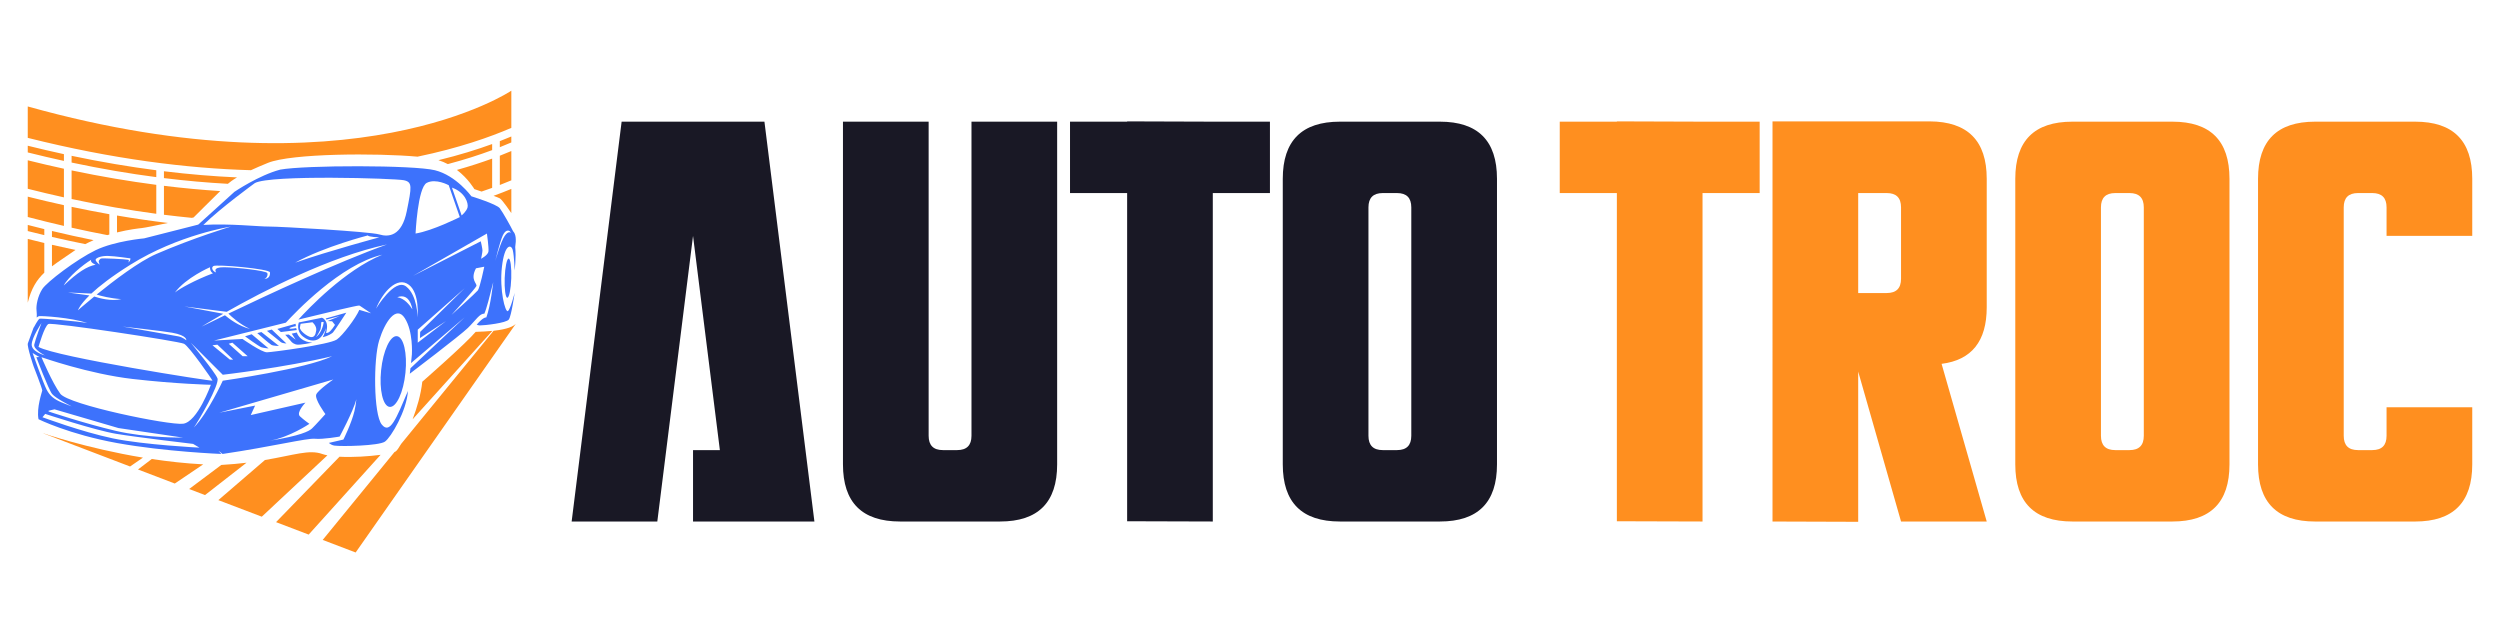 <?xml version="1.0" encoding="utf-8"?>
<!-- Generator: Adobe Illustrator 16.0.0, SVG Export Plug-In . SVG Version: 6.00 Build 0)  -->
<!DOCTYPE svg PUBLIC "-//W3C//DTD SVG 1.1//EN" "http://www.w3.org/Graphics/SVG/1.1/DTD/svg11.dtd">
<svg version="1.1" id="Calque_1" xmlns="http://www.w3.org/2000/svg" xmlns:xlink="http://www.w3.org/1999/xlink" x="0px" y="0px"
	 width="217.667px" height="56px" viewBox="0 0 217.667 56" enable-background="new 0 0 217.667 56" xml:space="preserve">
<g>
	<g>
		<path fill="#FF8F1F" d="M17.85,43.104l-1.382-0.527l2.802-2.098c0.004,0,0.009,0.002,0.015,0.002
			c0.799-0.047,1.521-0.115,2.179-0.193L17.85,43.104z M36.767,33.236c-0.119,1.104-0.457,2.262-0.842,3.271l6.941-7.699
			c-0.405,0.041-0.882,0.07-1.452,0.086C40.541,29.938,36.767,33.236,36.767,33.236z M12.015,40.877l3.204,1.223l2.474-1.67
			c-1.537-0.08-3.049-0.25-4.48-0.465L12.015,40.877z M12.446,39.844c-4.978-0.824-8.787-2.154-8.787-2.154l7.666,2.926
			L12.446,39.844z M42.976,28.799l-8.05,9.851c-0.201,0.346-0.371,0.582-0.471,0.652c-0.023,0.018-0.059,0.035-0.105,0.053
			l-6.253,7.654l2.868,1.094L44.91,28.19C44.704,28.415,44.203,28.663,42.976,28.799z M33.137,39.6
			c-1.014,0.135-2.421,0.23-3.578,0.166l-5.525,5.695l2.841,1.084L33.137,39.6z M28.507,39.645
			c-0.167-0.033-0.321-0.074-0.452-0.119c-1.125-0.406-2.44,0.094-4.988,0.527l-4.057,3.492l3.783,1.441L28.507,39.645z"/>
		<path fill="#3D72FC" d="M27.203,29.828c0,0-1.129,0.258-1.444,0.16s-0.423-0.281-0.423-0.281l-0.502-0.559l0.305-0.021
			l0.602,0.443l-0.339-0.52c0,0,0.435-0.107,0.438-0.099C26.166,29.84,27.203,29.828,27.203,29.828z M28.358,27.73l1.795-0.506
			c0,0-1.066,1.642-1.168,1.728c-0.103,0.085-0.361,0.283-0.886,0.412c0.155-0.248,0.311-0.85,0.311-0.85s-0.208,0.592-0.524,0.885
			c-0.318,0.291-0.862,0.416-1.505-0.098c-0.643-0.513-0.363-1.226-0.363-1.226l1.901-0.387c0,0,0.173-0.129,0.431,0.259
			c0.258,0.386,0.043,1.004,0.043,1.004s-0.026,0.095,0.198,0c0.223-0.096,0.576-0.662,0.576-0.662l-0.25-0.318l-0.396-0.018
			l1.075-0.438l-1.178,0.31L28.358,27.73z M27.532,28.78c0.06-0.403-0.329-0.722-0.329-0.722l-1.021,0.133
			c0,0-0.034,0.031-0.068,0.323c-0.034,0.292,0.662,0.799,0.946,0.832C27.343,29.381,27.471,29.184,27.532,28.78z M28.185,28.058
			c-0.103-0.068-0.214,0-0.214,0s-0.026,0.533-0.078,0.636c-0.051,0.104-0.266,0.556-0.395,0.656
			C27.927,29.098,28.156,28.336,28.185,28.058z M21.334,29.283c0,0,1.21,0.883,1.421,0.951c0.212,0.07,0.63,0.104,0.63,0.104
			l-1.473-1.236L21.334,29.283z M23.242,28.807c0,0,1.055,0.859,1.204,0.976c0.149,0.113,0.493,0.125,0.493,0.125l-1.278-1.214
			L23.242,28.807z M22.4,29.002c0,0,1.054,0.93,1.232,1.025c0.177,0.1,0.653,0.092,0.653,0.092l-1.524-1.208L22.4,29.002z
			 M25.838,28.737l-0.052-0.172c0,0-0.459,0.096-0.571,0.039s0.377-0.186,0.545-0.203c-0.016-0.098-0.024-0.211-0.024-0.211
			l-1.59,0.449l0.309,0.271L25.838,28.737z M44.858,21.508c0.092,0.918-0.049,2.038-0.049,2.038s-0.035-1.229-0.163-1.763
			c-0.13-0.532-0.716-0.572-0.946,1.462c-0.229,2.035,0.292,3.972,0.516,3.842c0.224-0.128,0.593-1.59,0.593-1.59
			s-0.284,2.012-0.507,2.321c-0.224,0.31-2.115,0.516-2.527,0.516c-0.096,0-0.187-0.029-0.271-0.071
			c0.238-0.273,0.605-0.642,0.839-0.625c0.369-0.98,0.602-3.075,0.602-3.075l0,0c-0.3,1.201-0.584,2.339-0.78,2.756
			c-0.383-0.051-0.745,0.568-1.426,1.233c-0.682,0.664-5.06,3.986-5.06,3.986s0.023-0.178,0.058-0.475l4.716-4.429l-4.667,3.981
			c0.025-0.227,0.051-0.486,0.076-0.764c0.003-0.047,0.119-2-0.618-3.148c-0.745-1.164-1.737,0.319-2.235,1.949
			c-0.499,1.629-0.493,6.416,0.23,7.311c0.721,0.895,1.26-0.518,2.28-2.922c-0.115,1.74-1.478,4.043-2.005,4.41
			c-0.528,0.367-3.76,0.436-4.402,0.346c-0.179-0.027-0.34-0.117-0.481-0.234l1.267-0.293c0,0,0.688-1.359,0.963-2.477
			c0.071-0.283,0.125-0.648,0.167-1.031c-0.297,1.104-1.457,3.248-1.457,3.248s-1.461,0.26-2.149,0.191
			c-0.687-0.07-3.73,0.686-8.045,1.324c-0.103-0.094-0.226-0.184-0.362-0.275l0.264,0.275c0,0-4.871-0.191-9.065-0.947
			C6.018,37.822,3.353,36.5,3.353,36.5c-0.189-1,0.309-2.375,0.326-2.498c0.018-0.129-0.756-2.111-0.756-2.111
			s-0.584-1.719-0.499-1.994c0.051-0.16,0.303-0.846,0.503-1.383h0.014c0,0,0.377-0.722,0.506-0.766
			c0.13-0.042,3.353,0.215,4.152,0.383c-1.384-0.494-4.005-0.64-4.203-0.605c-0.058,0.01-0.128,0.059-0.2,0.123
			c0.009-0.158,0.015-0.397-0.016-0.634c-0.051-0.407,0.104-1.225,0.499-1.845c0.396-0.619,2.974-2.578,4.647-3.387
			c1.673-0.806,4.224-1.03,4.224-1.03l4.71-1.198l3.151-2.854c0,0,2.109-1.434,3.983-1.932c2.166-0.396,11.615-0.406,13.473,0.053
			c1.855,0.457,3.174,2.269,3.174,2.269s2.2,0.676,2.476,1.042c0.275,0.367,0.968,1.611,1.157,2
			C44.919,20.381,44.958,20.852,44.858,21.508z M43.125,22.711c0,0,0.481-1.702,0.825-2.184c0.344-0.482,0.525-0.249,0.525-0.249
			c-0.047-0.223-0.422-0.386-0.697,0.215C43.502,21.096,43.125,22.711,43.125,22.711z M39.35,16.334l0.843,2.423
			c0,0,0.43-0.354,0.516-0.702C40.795,17.708,40.511,16.746,39.35,16.334z M36.182,20.333c1.49-0.242,3.852-1.432,3.852-1.432
			l-0.964-2.774c0,0-1.123-0.62-1.913-0.206C36.365,16.334,36.182,20.333,36.182,20.333z M17.707,19.583
			c2.286-0.138,4.779,0.148,5.707,0.143c0.929-0.005,8.78,0.436,9.61,0.687c0.831,0.252,1.955,0.138,2.39-2.017
			c0.436-2.155,0.504-2.543-0.251-2.704c-0.757-0.161-11.622-0.493-12.969,0.246C22.194,15.938,19.213,18.098,17.707,19.583z
			 M19.887,27.305c3.327-1.594,9.51-4.481,13.808-6.02c-4.995,1.052-10.856,4.105-13.957,5.863l0,0l-3.682-0.466l3.381,0.637
			c-1.174,0.673-1.88,1.117-1.88,1.117s0.777-0.384,2.029-0.986c0.334,0.281,1.196,0.945,2.177,1.19
			C20.857,28.213,20.175,27.592,19.887,27.305z M4.229,35.826c0,0,3.083,1.033,5.812,1.678c2.729,0.645,5.878,0.594,5.878,0.594
			l-5.604-0.828l-5.57-1.631L4.229,35.76V35.826z M15.931,36.895c1.261-0.139,2.43-3.393,2.43-3.393s-3.004-0.068-6.809-0.506
			C7.748,32.563,3.611,31.1,3.611,31.1s0.928,2.217,1.639,3.182C5.96,35.242,14.67,37.031,15.931,36.895z M16.882,37.219
			c1.237-1.27,2.514-4.072,2.514-4.072s7.285-1.031,9.52-2.131c-4.16,0.994-9.52,1.613-9.52,1.613l-2.789-2.793
			c0,0,2.12,2.564,2.326,3.104C19.14,33.477,17.244,36.723,16.882,37.219z M21.566,31.016l-1.333-1.18l-0.317,0.096l1.212,1.084
			H21.566z M18.928,30.01l-0.43,0.051l1.514,1.246h0.283L18.928,30.01z M18.281,23.267c0,0-2.109,0.918-3.049,2.202
			c0.355-0.31,1.776-1.101,3.313-1.674C18.257,23.646,18.281,23.267,18.281,23.267z M23.002,24.299
			c0.401-0.035,0.526-0.275,0.504-0.584c-0.023-0.309-4.676-0.722-4.928-0.55c-0.252,0.171,0.012,0.515,0.241,0.55
			c0,0-0.378-0.458,0.688-0.448c1.065,0.012,3.702,0.299,3.771,0.517C23.346,24.001,23.174,24.253,23.002,24.299z M14.99,28.969
			c-0.92-0.164-4.314-0.534-4.314-0.534s4.461,0.773,4.856,0.852c0.396,0.076,0.688,0.344,0.688,0.344S16.332,29.209,14.99,28.969z
			 M33.024,20.666c0,0-0.988-0.034-0.988-0.171c0,0-3.789,0.967-6.335,2.372C28.727,21.817,33.024,20.666,33.024,20.666z
			 M8.673,23.047c0,0-0.061-0.207-0.078-0.275c-0.017-0.069,0.095-0.198,0.181-0.258c0.086-0.06,2.235,0.06,2.381,0.103
			c0.146,0.044,0,0.241,0,0.241c0.223-0.137,0.197-0.361,0.197-0.361s-1.357-0.205-1.968-0.214c-0.61-0.008-1.015,0.173-1.058,0.318
			C8.286,22.746,8.673,23.047,8.673,23.047z M5.548,24.859c1.225-1.157,2.027-1.667,2.778-1.812c0,0-0.521-0.198-0.383-0.431
			C7.212,23.056,5.937,24.115,5.548,24.859z M8.205,25.818c0.419,0.139,1.487,0.439,2.351,0.223
			c-0.956-0.058-1.763-0.275-2.141-0.393c1.491-1.21,3.692-2.883,5.201-3.538c3.229-1.4,6.486-2.383,6.486-2.383
			s-4.566,0.704-8.747,3.321c-1.661,1.039-2.723,1.878-3.401,2.512l-1.983-0.091H5.926l1.861,0.253
			c-0.875,0.857-1.001,1.293-1.001,1.293S7.357,26.512,8.205,25.818z M3.353,30.205c1.496,0.877,15.145,3.01,15.145,2.939
			c0-0.068-2.028-2.99-2.475-3.213c-0.447-0.225-11.466-1.892-11.811-1.72C3.869,28.384,3.353,30.205,3.353,30.205z M2.759,29.99
			c-0.025,0.645,1.152,0.955,1.152,0.955S2.896,30.43,2.983,30s0.628-1.873,0.628-1.873S2.786,29.346,2.759,29.99z M4.058,33.92
			c0.292,0.559,0.653,0.842,1.307,1.117s0.876,0.344,0.876,0.344s-1.392-0.695-1.702-1.074C4.229,33.928,3.164,31.1,3.164,31.1
			l0.274-0.016l-0.154-0.078L2.837,30.73C2.837,30.73,3.766,33.361,4.058,33.92z M17.363,38.975l-0.551-0.326
			c0,0-4.847-0.568-6.704-0.879c-1.856-0.309-6.171-1.734-6.171-1.734l-0.241,0.291c0,0,3.403,1.271,6.12,1.84
			C12.532,38.732,17.363,38.975,17.363,38.975z M27.54,34.332c0.189-0.396,1.479-1.291,1.479-1.291L19.1,35.932l3.111-0.619
			l-0.378,0.826l4.762-1.084c0,0-0.828,0.859-0.484,1.188c0.346,0.324,0.827,0.658,0.827,0.658s-1.702,1.162-3.472,1.473
			c2.682-0.43,3.438-0.826,3.696-1.066c0.258-0.24,1.169-1.256,1.169-1.256S27.351,34.729,27.54,34.332z M31.286,26.979l1.023,0.299
			l-0.98-0.656l0,0.001c-0.016-0.013-0.036-0.021-0.062-0.021c-0.23,0-2.637,0.574-5.29,1.224c0.832-0.918,4.049-4.315,7.306-5.648
			c-3.616,0.834-7.621,5.067-8.394,5.915c-3.138,0.773-6.253,1.558-6.253,1.558l2.476-0.139c0,0,1.673,1.172,2.131,1.162
			c0.458-0.01,5.433-0.668,6.086-1.115C29.824,29.219,30.983,27.696,31.286,26.979z M35.907,26.934
			c-0.017-0.091-0.036-0.176-0.057-0.251c-0.24-0.818-0.704-1.014-1.262-0.806C35.201,25.973,35.652,26.525,35.907,26.934z
			 M35.608,24.802c-1.044-0.804-2.314,0.677-2.865,2.064c0,0,1.617-2.693,2.614-1.926c0.997,0.769,0.997,2.693,0.997,2.693
			S36.561,25.537,35.608,24.802z M38.834,27.954l-2.269,1.479l0.018-0.537l3.868-3.796l-4.079,3.603v1.132L38.834,27.954z
			 M42.164,23.222l-0.722,0.138c-0.539,1.008,0.126,1.318,0.034,1.547c-0.091,0.229-2.166,2.509-2.166,2.509
			s2.109-1.902,2.292-2.131C41.786,25.055,42.164,23.222,42.164,23.222z M42.395,20.333l-6.431,3.685l5.896-3.009
			c0,0,0.147,0.635,0.147,0.799c0,0.163-0.121,0.722-0.121,0.722s0.61-0.318,0.645-0.645C42.566,21.56,42.395,20.333,42.395,20.333z
			 M34.556,29.268c-0.585-0.061-1.202,1.27-1.375,2.971c-0.174,1.701,0.159,3.127,0.744,3.188c0.586,0.059,1.203-1.27,1.376-2.971
			C35.474,30.756,35.141,29.328,34.556,29.268z M44.287,22.516c-0.158-0.005-0.313,0.753-0.346,1.695
			c-0.033,0.941,0.07,1.708,0.227,1.714c0.159,0.006,0.313-0.752,0.346-1.694C44.547,23.289,44.445,22.521,44.287,22.516z"/>
		<path fill="#FF8F1F" d="M2.416,12.003c0-1.647,0-1.778,0-2.734c28.322,7.92,42.104-1.372,42.104-1.372v3.237
			c-1.824,0.788-4.548,1.756-8.169,2.507c-3.532-0.325-10.968-0.291-13.021,0.539c-0.586,0.237-1.073,0.449-1.481,0.639
			C16.288,14.663,9.813,13.86,2.416,12.003z M14.274,18.698c0.825,0.103,1.634,0.192,2.428,0.27
			c0.098-0.022,0.155-0.035,0.155-0.035s1.432-1.431,2.318-2.297c-1.563-0.1-3.194-0.248-4.901-0.457V18.698z M6.233,14.836
			c2.588,0.544,5.045,0.954,7.374,1.257v2.521c-2.335-0.312-4.795-0.735-7.374-1.287V14.836z M44.52,16.447v2.106
			c0,0-0.774-1.149-1.002-1.282c-0.065-0.04-0.278-0.122-0.547-0.221C43.537,16.844,44.052,16.643,44.52,16.447z M43.517,12.289
			c0.357-0.138,0.691-0.275,1.002-0.406v0.52c-0.309,0.134-0.642,0.271-1.002,0.413V12.289z M10.187,20.237v-1.472
			c1.527,0.261,3.007,0.476,4.434,0.648c-0.997,0.21-2.006,0.416-2.264,0.442C12.093,19.883,11.243,19.976,10.187,20.237z
			 M44.52,15.701c-0.31,0.131-0.644,0.267-1.002,0.405v-2.548c0.357-0.139,0.691-0.276,1.002-0.408V15.701z M9.349,20.471
			c-1.018-0.194-2.057-0.41-3.116-0.648v-1.814c1.119,0.237,2.215,0.451,3.286,0.641v1.77C9.462,20.437,9.406,20.454,9.349,20.471z
			 M5.565,19.67c-1.031-0.237-2.081-0.496-3.149-0.777c0-0.583,0-1.175,0-1.771c1.069,0.269,2.119,0.517,3.149,0.742V19.67z
			 M39.781,14.795c1.15-0.323,2.172-0.659,3.069-0.986v2.548c-0.293,0.106-0.601,0.214-0.922,0.322
			c-0.356-0.122-0.628-0.214-0.628-0.214S40.788,15.564,39.781,14.795z M38.174,13.946c1.824-0.443,3.382-0.933,4.676-1.405v0.53
			c-1.087,0.404-2.374,0.823-3.86,1.217C38.738,14.155,38.466,14.039,38.174,13.946z M3.857,20.471
			C3.38,20.357,2.9,20.24,2.416,20.118c0-0.178,0-0.354,0-0.534c0.484,0.126,0.963,0.247,1.441,0.364V20.471z M7.421,21.255
			c-0.949-0.191-1.915-0.4-2.897-0.627V20.11c1.235,0.296,2.443,0.563,3.625,0.801C7.904,21.016,7.661,21.129,7.421,21.255z
			 M3.857,23.741c-0.667,0.632-1.13,1.372-1.441,2.613c0-0.508,0-2.752,0-5.551c0.484,0.122,0.964,0.239,1.441,0.353V23.741z
			 M2.416,16.436c0-0.836,0-1.67,0-2.48c1.069,0.267,2.119,0.511,3.149,0.735v2.493C4.535,16.957,3.484,16.707,2.416,16.436z
			 M14.274,14.911c2.247,0.274,4.367,0.445,6.364,0.535c-0.397,0.235-0.633,0.417-0.798,0.558c-1.77-0.097-3.624-0.258-5.566-0.497
			V14.911z M6.573,21.764c-0.029,0.02-0.06,0.038-0.088,0.059c-0.77,0.541-1.417,0.955-1.961,1.365v-1.875
			C5.214,21.471,5.899,21.624,6.573,21.764z M6.233,13.566c2.588,0.546,5.045,0.956,7.374,1.258v0.598
			c-2.335-0.304-4.794-0.721-7.374-1.269V13.566z M2.416,12.688c1.069,0.266,2.119,0.51,3.149,0.734v0.589
			c-1.031-0.227-2.081-0.471-3.149-0.739C2.416,13.075,2.416,12.88,2.416,12.688z"/>
	</g>
	<g>
		<path fill="#191825" d="M62.677,39.189l-2.337-18.65L57.23,45.406h-7.459l4.352-34.813h12.434l4.351,34.813H60.34v-6.217H62.677z"
			/>
		<path fill="#191825" d="M84.584,10.593h7.459v29.84c0,3.314-1.658,4.973-4.973,4.973h-8.703c-3.315,0-4.973-1.658-4.973-4.973
			v-29.84h7.46v27.352c0,0.83,0.415,1.244,1.243,1.244h1.243c0.828,0,1.244-0.414,1.244-1.244V10.593z"/>
		<path fill="#191825" d="M98.136,10.593v-0.025l7.459,0.025h4.975v6.216h-4.975v28.597l-7.459-0.023V16.81h-4.973v-6.216H98.136z"
			/>
		<path fill="#191825" d="M116.662,10.593h8.703c3.315,0,4.973,1.658,4.973,4.973v24.867c0,3.314-1.657,4.973-4.973,4.973h-8.703
			c-3.315,0-4.975-1.658-4.975-4.973V15.566C111.688,12.251,113.347,10.593,116.662,10.593z M119.147,18.053v19.892
			c0,0.83,0.416,1.244,1.245,1.244h1.242c0.829,0,1.243-0.414,1.243-1.244V18.053c0-0.829-0.414-1.244-1.243-1.244h-1.242
			C119.563,16.81,119.147,17.225,119.147,18.053z"/>
		<path fill="#FF8F1F" d="M140.775,10.593v-0.025l7.459,0.025h4.974v6.216h-4.974v28.597l-7.459-0.023V16.81h-4.973v-6.216H140.775z
			"/>
		<path fill="#FF8F1F" d="M161.787,32.352v13.08l-7.46-0.025V10.568h13.677c3.314,0.017,4.974,1.683,4.974,4.998v11.19
			c0,2.953-1.312,4.591-3.93,4.923l3.93,13.727h-7.46L161.787,32.352z M161.787,25.514h2.486c0.829,0,1.244-0.415,1.244-1.244
			v-6.217c0-0.829-0.415-1.244-1.244-1.244h-2.486V25.514z"/>
		<path fill="#FF8F1F" d="M180.437,10.593h8.704c3.314,0,4.973,1.658,4.973,4.973v24.867c0,3.314-1.658,4.973-4.973,4.973h-8.704
			c-3.315,0-4.973-1.658-4.973-4.973V15.566C175.464,12.251,177.121,10.593,180.437,10.593z M182.923,18.053v19.892
			c0,0.83,0.415,1.244,1.245,1.244h1.242c0.829,0,1.244-0.414,1.244-1.244V18.053c0-0.829-0.415-1.244-1.244-1.244h-1.242
			C183.338,16.81,182.923,17.225,182.923,18.053z"/>
		<path fill="#FF8F1F" d="M207.79,35.461h7.461v4.973c0,3.314-1.658,4.973-4.974,4.973h-8.704c-3.315,0-4.973-1.658-4.973-4.973
			V15.566c0-3.315,1.657-4.973,4.973-4.973h8.704c3.315,0,4.974,1.658,4.974,4.973v4.973h-7.461v-2.486
			c0-0.829-0.413-1.244-1.242-1.244h-1.244c-0.829,0-1.243,0.415-1.243,1.244v19.892c0,0.83,0.414,1.244,1.243,1.244h1.244
			c0.829,0,1.242-0.414,1.242-1.244V35.461z"/>
	</g>
</g>
</svg>
